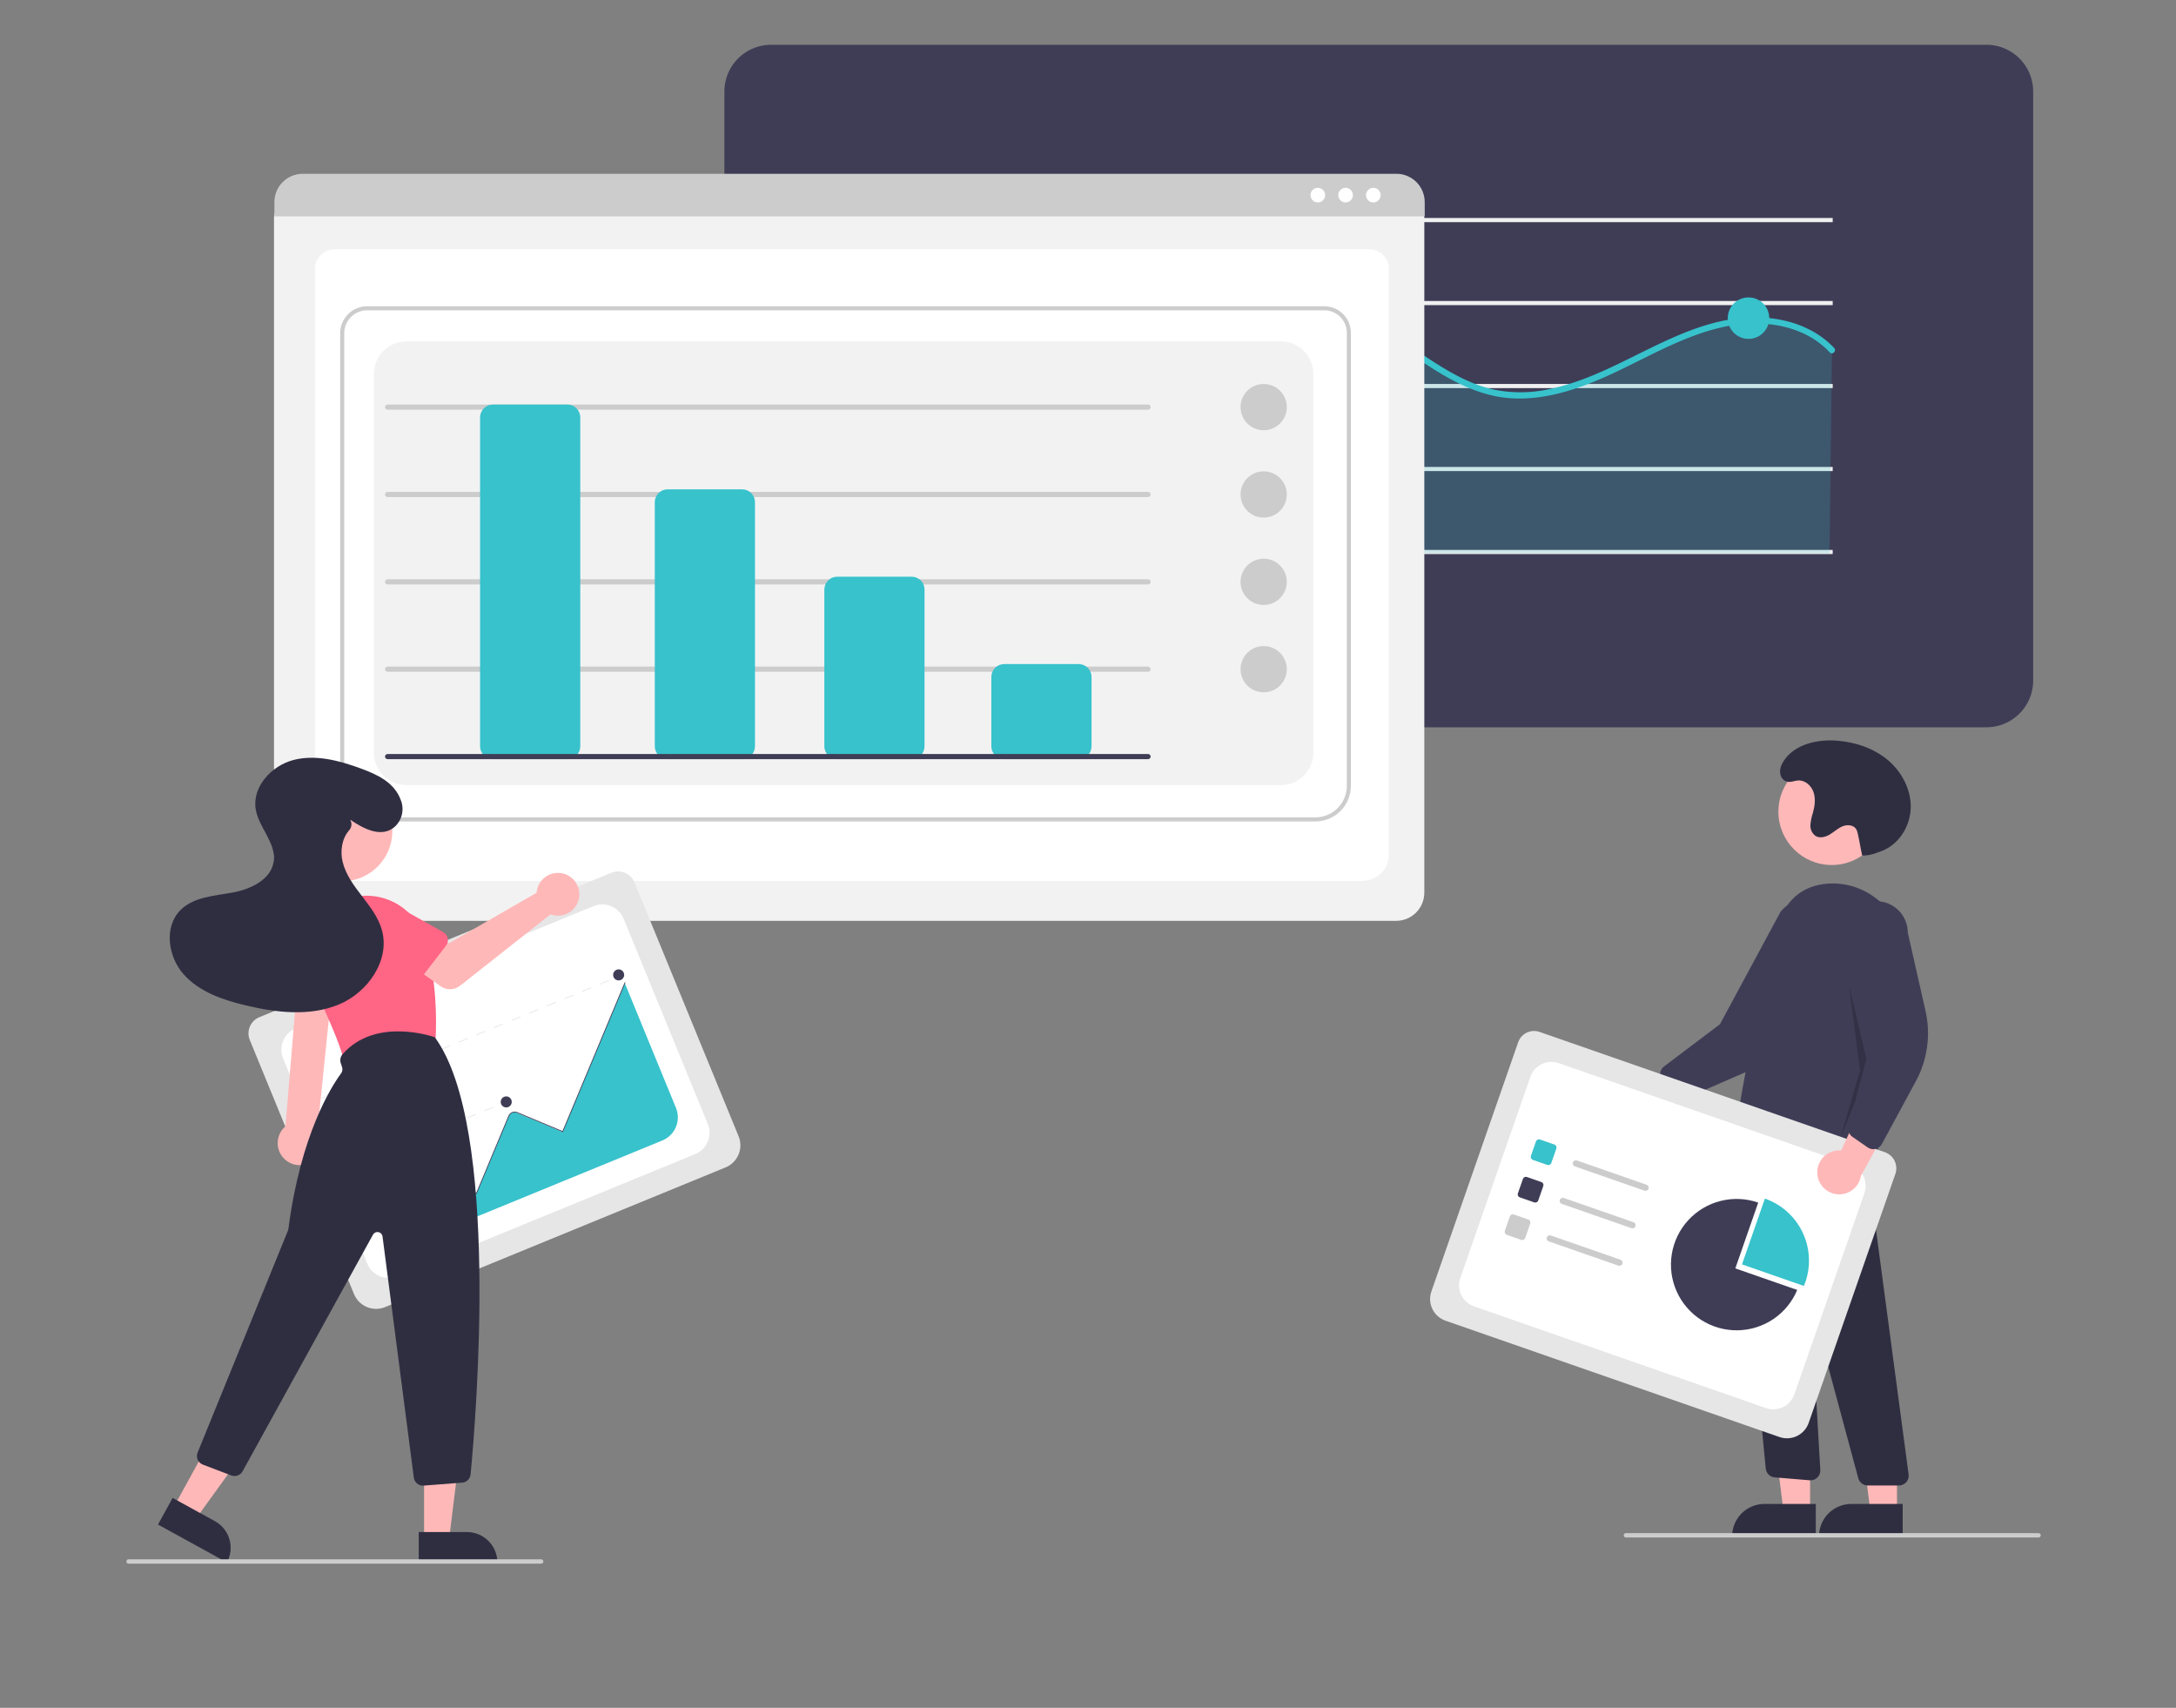 <?xml version="1.0" encoding="UTF-8" standalone="no"?>
<svg
   xmlns:dc="http://purl.org/dc/elements/1.1/"
   xmlns:cc="http://creativecommons.org/ns#"
   xmlns:rdf="http://www.w3.org/1999/02/22-rdf-syntax-ns#"
   xmlns:svg="http://www.w3.org/2000/svg"
   xmlns="http://www.w3.org/2000/svg"
   xmlns:sodipodi="http://sodipodi.sourceforge.net/DTD/sodipodi-0.dtd"
   xmlns:inkscape="http://www.inkscape.org/namespaces/inkscape"
   height="640.5"
   viewBox="0 0 816.22 640.5"
   width="816.22"
   version="1.1"
   id="svg66"
   sodipodi:docname="cta-image.svg"
   inkscape:version="0.92.4 (5da689c313, 2019-01-14)">
  <rect x="0" y="0" width="816.22" height="640.5" fill="#808080" stroke="none"/>
  <defs
     id="defs70">
    <clipPath
       id="a">
      <path
         inkscape:connector-curvature="0"
         d="M 0,0 H 600 V 420.712 H 0 Z"
         id="path2" />
    </clipPath>
  </defs>
  <sodipodi:namedview
     pagecolor="#ffffff"
     bordercolor="#666666"
     borderopacity="1"
     objecttolerance="10"
     gridtolerance="10"
     guidetolerance="10"
     inkscape:pageopacity="0"
     inkscape:pageshadow="2"
     inkscape:window-width="1086"
     inkscape:window-height="893"
     id="namedview68"
     showgrid="false"
     inkscape:zoom="0.34794521"
     inkscape:cx="149.07812"
     inkscape:cy="567.09588"
     inkscape:window-x="279"
     inkscape:window-y="224"
     inkscape:window-maximized="0"
     inkscape:current-layer="svg66" />
  <g
     id="g890"
     transform="matrix(0.778,0,0,0.778,127.625,-225.55)">
    <path
       id="path6"
       transform="translate(-191.89,-129.75)"
       d="m 985.61,770.25 h -586 a 22.525,22.525 0 0 1 -22.5,-22.5 v -284 a 22.525,22.525 0 0 1 22.5,-22.5 h 586 a 22.525,22.525 0 0 1 22.5,22.5 v 284 a 22.525,22.525 0 0 1 -22.5,22.5 z"
       inkscape:connector-curvature="0"
       style="fill:#3f3d56" />
    <path
       id="path8"
       d="m 280.763,475 h 438.803 v 2 H 280.763 Z"
       inkscape:connector-curvature="0"
       style="fill:#f0f0f0" />
    <path
       id="path10"
       d="m 280.763,515 h 438.803 v 2 H 280.763 Z"
       inkscape:connector-curvature="0"
       style="fill:#f0f0f0" />
    <path
       id="path12"
       d="m 280.763,555 h 438.803 v 2 H 280.763 Z"
       inkscape:connector-curvature="0"
       style="fill:#f0f0f0" />
    <path
       id="path14"
       transform="translate(-191.89,-129.75)"
       d="m 911.089,588.463 c -13.025,-14.084 -34.788,-16.732 -53.491,-12.462 -18.703,4.27 -35.494,14.26 -52.884,22.36 -17.39,8.1 -36.698,14.488 -55.537,10.865 -18.192,-3.499 -33.219,-15.732 -48.821,-25.719 -15.602,-9.987 -34.612,-18.216 -52.254,-12.566 -21.837,6.994 -31.899,31.441 -47.585,48.166 a 80.694,80.694 0 0 1 -123.922,-7.469 v 74.739 h 433.349 z"
       inkscape:connector-curvature="0"
       style="opacity:0.2;fill:#37c2cc" />
    <path
       id="path16"
       d="m 280.763,395 h 438.803 v 2 H 280.763 Z"
       inkscape:connector-curvature="0"
       style="fill:#f0f0f0" />
    <path
       id="path18"
       d="m 280.763,435 h 438.803 v 2 H 280.763 Z"
       inkscape:connector-curvature="0"
       style="fill:#f0f0f0" />
    <path
       id="path20"
       transform="translate(-191.89,-129.75)"
       d="m 475.3,612.395 c 18.692,25.245 51.007,38.21 81.916,32.133 a 83.662,83.662 0 0 0 41.432,-21.402 c 10.38,-9.93 17.518,-22.585 26.719,-33.513 4.456,-5.293 9.44,-10.247 15.444,-13.767 a 38.965,38.965 0 0 1 22.688,-5.127 c 17.689,1.284 32.881,11.839 47.139,21.411 13.856,9.302 28.437,18.346 45.524,19.495 17.978,1.209 35.458,-5.381 51.421,-12.963 16.337,-7.76 32.263,-16.996 50.035,-21.127 14.479,-3.365 30.949,-2.729 43.944,5.109 a 39.853,39.853 0 0 1 8.466,6.88 c 1.325,1.41 3.444,-0.715 2.121,-2.121 -10.04,-10.679 -24.816,-14.951 -39.16,-14.756 -16.738,0.228 -32.444,6.645 -47.308,13.804 -16.521,7.957 -32.745,17.102 -50.901,20.794 a 64.415,64.415 0 0 1 -27.343,0.081 c -8.272,-1.917 -15.945,-5.674 -23.198,-10.009 -14.592,-8.72 -27.793,-19.756 -43.888,-25.752 -14.791,-5.511 -30.961,-5.6 -44.22,3.733 -11.415,8.035 -19.018,20.179 -27.216,31.201 a 107.144,107.144 0 0 1 -14.426,16.389 80.333,80.333 0 0 1 -20.607,13.239 78.78,78.78 0 0 1 -47.362,5.486 81.169,81.169 0 0 1 -40.953,-21.855 77.578,77.578 0 0 1 -7.676,-8.876 c -1.136,-1.535 -3.741,-0.04 -2.59,1.514 z"
       inkscape:connector-curvature="0"
       style="fill:#37c2cc" />
    <circle
       id="circle22"
       r="10"
       cy="440.28"
       cx="468.976"
       style="fill:#37c2cc" />
    <circle
       id="circle24"
       r="10"
       cy="443.28"
       cx="678.976"
       style="fill:#37c2cc" />
    <circle
       id="circle26"
       r="10"
       cy="514.28"
       cx="355.976"
       style="fill:#37c2cc" />
  </g>
  <g
     clip-path="url(#a)"
     id="g187"
     transform="matrix(1.351,0,0,1.351,0.87,25.485)">
    <g
       id="g1169"
       transform="matrix(0.786,0,0,0.786,24.254,31.863)">
      <g
         id="g1144"
         transform="matrix(-1,0,0,1,565.127,-3.158)">
        <path
           style="fill:#f2f2f2"
           inkscape:connector-curvature="0"
           d="M 490.063,263.849 H 103.627 c -2.637,-0.003 -5.167,-1.052 -7.032,-2.917 -1.865,-1.866 -2.914,-4.395 -2.917,-7.033 V 15.616 c 0.002,-1.933 0.771,-3.785 2.137,-5.152 1.367,-1.367 3.219,-2.135 5.152,-2.138 h 391.63 c 1.966,0.002 3.851,0.784 5.241,2.174 1.39,1.39 2.172,3.275 2.175,5.241 V 253.899 c -0.003,2.638 -1.053,5.167 -2.918,7.033 -1.865,1.865 -4.394,2.914 -7.032,2.917 z"
           id="path5" />
        <path
           style="fill:#ffffff"
           inkscape:connector-curvature="0"
           d="M 475.966,249.758 H 115.819 c -5.28,0 -9.575,-4.022 -9.575,-8.966 V 33.292 c 0,-3.666 3.183,-6.649 7.095,-6.649 h 364.989 c 3.977,0 7.213,3.032 7.213,6.759 V 240.792 c 0,4.944 -4.296,8.966 -9.575,8.966 z"
           id="path7" />
        <path
           style="fill:#cccccc"
           inkscape:connector-curvature="0"
           d="M 499.875,15.045 H 93.539 V 9.98 C 93.543,7.333 94.596,4.796 96.469,2.925 98.341,1.054 100.878,0.002 103.525,0 h 386.364 c 2.647,0.002 5.184,1.054 7.057,2.925 1.872,1.871 2.925,4.408 2.929,7.055 z"
           id="path9" />
        <path
           style="fill:#ffffff"
           inkscape:connector-curvature="0"
           d="m 111.686,10.121 c 1.427,0 2.583,-1.156 2.583,-2.583 0,-1.427 -1.156,-2.583 -2.583,-2.583 -1.426,0 -2.582,1.156 -2.582,2.583 0,1.427 1.156,2.583 2.582,2.583 z"
           id="path11" />
        <path
           style="fill:#ffffff"
           inkscape:connector-curvature="0"
           d="m 121.491,10.121 c 1.427,0 2.583,-1.156 2.583,-2.583 0,-1.427 -1.156,-2.583 -2.583,-2.583 -1.426,0 -2.583,1.156 -2.583,2.583 0,1.427 1.157,2.583 2.583,2.583 z"
           id="path13" />
        <path
           style="fill:#ffffff"
           inkscape:connector-curvature="0"
           d="m 131.296,10.121 c 1.426,0 2.583,-1.156 2.583,-2.583 0,-1.427 -1.157,-2.583 -2.583,-2.583 -1.427,0 -2.583,1.156 -2.583,2.583 0,1.427 1.156,2.583 2.583,2.583 z"
           id="path15" />
        <path
           style="fill:#cccccc;stroke-width:1.189"
           inkscape:connector-curvature="0"
           d="M 464.09,228.747 H 132.168 c -3.328,-0.003 -6.517,-1.327 -8.871,-3.681 -2.352,-2.352 -3.676,-5.542 -3.68,-8.87 V 56.162 c 0.002,-2.488 0.992,-4.874 2.752,-6.634 1.76,-1.76 4.146,-2.75 6.634,-2.752 h 338.102 c 2.527,0.003 4.952,1.009 6.74,2.796 1.787,1.788 2.794,4.212 2.796,6.74 V 216.196 c -0.003,3.328 -1.327,6.517 -3.68,8.87 -2.354,2.354 -5.543,3.677 -8.871,3.681 z M 129.003,48.21 c -2.109,0.003 -4.129,0.841 -5.62,2.332 -1.49,1.491 -2.329,3.512 -2.331,5.62 V 216.196 c 0.003,2.947 1.175,5.773 3.26,7.856 2.084,2.084 4.909,3.256 7.856,3.26 h 331.923 c 2.947,-0.003 5.773,-1.176 7.856,-3.26 2.084,-2.084 3.256,-4.909 3.26,-7.856 V 56.312 c -0.002,-2.148 -0.856,-4.207 -2.376,-5.726 -1.519,-1.519 -3.577,-2.373 -5.725,-2.376 z"
           id="path17" />
        <path
           style="fill:#f2f2f2;stroke-width:1.189"
           inkscape:connector-curvature="0"
           d="m 144.348,215.901 h 308.915 c 3.043,0 5.961,-1.209 8.112,-3.36 2.152,-2.151 3.36,-5.069 3.36,-8.112 V 70.673 c 0,-3.043 -1.208,-5.961 -3.36,-8.112 -2.151,-2.151 -5.069,-3.36 -8.112,-3.36 H 144.348 c -3.043,0 -5.961,1.209 -8.113,3.36 -2.151,2.151 -3.359,5.069 -3.359,8.112 V 204.43 c 0,3.043 1.208,5.961 3.359,8.112 2.152,2.151 5.07,3.36 8.113,3.36 z"
           id="path19" />
        <g
           id="g1184"
           transform="matrix(1.505,0,0,1.505,-145.119,-67.97)">
          <path
             id="path21"
             d="m 196.374,105.345 c 2.998,0 5.428,-2.43 5.428,-5.428 0,-2.997 -2.43,-5.427 -5.428,-5.427 -2.997,0 -5.427,2.43 -5.427,5.427 0,2.998 2.43,5.428 5.427,5.428 z"
             inkscape:connector-curvature="0"
             style="fill:#cccccc" />
          <path
             id="path23"
             d="m 196.374,125.846 c 2.998,0 5.428,-2.429 5.428,-5.427 0,-2.997 -2.43,-5.427 -5.428,-5.427 -2.997,0 -5.427,2.43 -5.427,5.427 0,2.998 2.43,5.427 5.427,5.427 z"
             inkscape:connector-curvature="0"
             style="fill:#cccccc" />
          <path
             id="path25"
             d="m 196.374,146.348 c 2.998,0 5.428,-2.429 5.428,-5.427 0,-2.997 -2.43,-5.427 -5.428,-5.427 -2.997,0 -5.427,2.43 -5.427,5.427 0,2.998 2.43,5.427 5.427,5.427 z"
             inkscape:connector-curvature="0"
             style="fill:#cccccc" />
          <path
             id="path27"
             d="m 196.374,166.85 c 2.998,0 5.428,-2.429 5.428,-5.427 0,-2.997 -2.43,-5.427 -5.428,-5.427 -2.997,0 -5.427,2.43 -5.427,5.427 0,2.998 2.43,5.427 5.427,5.427 z"
             inkscape:connector-curvature="0"
             style="fill:#cccccc" />
          <path
             id="path29"
             d="M 402.002,100.52 H 223.509 c -0.16,0 -0.313,-0.063 -0.426,-0.176 -0.113,-0.113 -0.177,-0.267 -0.177,-0.426 0,-0.16 0.064,-0.313 0.177,-0.426 0.113,-0.113 0.266,-0.177 0.426,-0.177 h 178.493 c 0.16,0 0.313,0.064 0.426,0.177 0.113,0.113 0.177,0.266 0.177,0.426 0,0.16 -0.064,0.314 -0.177,0.426 -0.113,0.113 -0.266,0.176 -0.426,0.176 z"
             inkscape:connector-curvature="0"
             style="fill:#cccccc" />
          <path
             id="path31"
             d="M 402.002,121.022 H 223.509 c -0.16,0 -0.313,-0.063 -0.426,-0.176 -0.113,-0.113 -0.177,-0.267 -0.177,-0.427 0,-0.16 0.064,-0.313 0.177,-0.426 0.113,-0.113 0.266,-0.177 0.426,-0.177 h 178.493 c 0.16,0 0.313,0.064 0.426,0.177 0.113,0.113 0.177,0.266 0.177,0.426 0,0.16 -0.064,0.314 -0.177,0.427 -0.113,0.113 -0.266,0.176 -0.426,0.176 z"
             inkscape:connector-curvature="0"
             style="fill:#cccccc" />
          <path
             id="path33"
             d="M 402.002,141.524 H 223.509 c -0.16,0 -0.313,-0.063 -0.426,-0.176 -0.113,-0.113 -0.177,-0.267 -0.177,-0.427 0,-0.16 0.064,-0.313 0.177,-0.426 0.113,-0.113 0.266,-0.177 0.426,-0.177 h 178.493 c 0.16,0 0.313,0.064 0.426,0.177 0.113,0.113 0.177,0.266 0.177,0.426 0,0.16 -0.064,0.314 -0.177,0.427 -0.113,0.113 -0.266,0.176 -0.426,0.176 z"
             inkscape:connector-curvature="0"
             style="fill:#cccccc" />
          <path
             id="path35"
             d="M 402.002,162.026 H 223.509 c -0.16,0 -0.313,-0.063 -0.426,-0.176 -0.113,-0.113 -0.177,-0.267 -0.177,-0.427 0,-0.16 0.064,-0.313 0.177,-0.426 0.113,-0.113 0.266,-0.177 0.426,-0.177 h 178.493 c 0.16,0 0.313,0.064 0.426,0.177 0.113,0.113 0.177,0.266 0.177,0.426 0,0.16 -0.064,0.314 -0.177,0.427 -0.113,0.113 -0.266,0.176 -0.426,0.176 z"
             inkscape:connector-curvature="0"
             style="fill:#cccccc" />
          <path
             id="path37"
             d="M 257.278,182.53 H 239.79 c -0.799,-0.001 -1.565,-0.319 -2.13,-0.884 -0.566,-0.565 -0.884,-1.331 -0.885,-2.131 v -16.281 c 0.001,-0.8 0.319,-1.566 0.885,-2.131 0.565,-0.565 1.331,-0.883 2.13,-0.884 h 17.488 c 0.799,0.001 1.566,0.319 2.131,0.884 0.565,0.565 0.883,1.331 0.884,2.131 v 16.281 c -0.001,0.8 -0.319,1.566 -0.884,2.131 -0.565,0.565 -1.332,0.883 -2.131,0.884 z"
             inkscape:connector-curvature="0"
             style="fill:#37c2cc" />
          <path
             id="path39"
             d="m 296.475,182.529 h -17.487 c -0.8,-0.001 -1.566,-0.319 -2.131,-0.884 -0.565,-0.565 -0.883,-1.332 -0.884,-2.131 V 142.73 c 10e-4,-0.799 0.319,-1.566 0.884,-2.131 0.565,-0.565 1.331,-0.883 2.131,-0.884 h 17.487 c 0.8,0.001 1.566,0.319 2.131,0.884 0.565,0.565 0.883,1.332 0.884,2.131 v 36.784 c -0.001,0.799 -0.319,1.566 -0.884,2.131 -0.565,0.565 -1.331,0.883 -2.131,0.884 z"
             inkscape:connector-curvature="0"
             style="fill:#37c2cc" />
          <path
             id="path41"
             d="m 336.274,182.529 h -17.487 c -0.8,0 -1.566,-0.318 -2.131,-0.884 -0.566,-0.565 -0.884,-1.331 -0.885,-2.131 v -57.286 c 10e-4,-0.799 0.319,-1.566 0.885,-2.131 0.565,-0.565 1.331,-0.883 2.131,-0.884 h 17.487 c 0.799,0.001 1.566,0.319 2.131,0.884 0.565,0.565 0.883,1.332 0.884,2.131 v 57.286 c -10e-4,0.8 -0.319,1.566 -0.884,2.131 -0.565,0.566 -1.332,0.884 -2.131,0.884 z"
             inkscape:connector-curvature="0"
             style="fill:#37c2cc" />
          <path
             id="path43"
             d="M 377.278,182.531 H 359.79 c -0.799,-0.001 -1.565,-0.319 -2.131,-0.885 -0.565,-0.565 -0.883,-1.331 -0.884,-2.131 V 102.33 c 0.001,-0.8 0.319,-1.566 0.884,-2.131 0.566,-0.566 1.332,-0.884 2.131,-0.884 h 17.488 c 0.799,9e-4 1.566,0.319 2.131,0.884 0.565,0.565 0.883,1.331 0.884,2.131 v 77.185 c -0.001,0.8 -0.319,1.566 -0.884,2.131 -0.565,0.566 -1.332,0.884 -2.131,0.885 z"
             inkscape:connector-curvature="0"
             style="fill:#37c2cc" />
          <path
             id="path45"
             d="M 402.002,182.53 H 223.509 c -0.16,0 -0.313,-0.063 -0.426,-0.176 -0.113,-0.113 -0.177,-0.267 -0.177,-0.427 0,-0.16 0.064,-0.313 0.177,-0.426 0.113,-0.113 0.266,-0.177 0.426,-0.177 h 178.493 c 0.16,0 0.313,0.064 0.426,0.177 0.113,0.113 0.177,0.266 0.177,0.426 0,0.16 -0.064,0.314 -0.177,0.427 -0.113,0.113 -0.266,0.176 -0.426,0.176 z"
             inkscape:connector-curvature="0"
             style="fill:#3f3d56" />
        </g>
      </g>
    </g>
    <g
       id="g1209"
       transform="translate(-34.043,-12.766)">
      <path
         id="path49"
         d="m 496.9,299.172 c -0.435,-0.341 -0.756,-0.806 -0.919,-1.333 l -1.523,-4.92 c -0.164,-0.534 -0.16,-1.104 0.011,-1.635 0.171,-0.531 0.501,-0.996 0.946,-1.333 l 15.52,-11.723 16.809,-31.183 c 0.704,-0.907 1.58,-1.666 2.577,-2.235 0.998,-0.568 2.097,-0.934 3.236,-1.078 1.139,-0.143 2.295,-0.06 3.403,0.243 1.107,0.303 2.143,0.822 3.05,1.526 0.907,0.704 1.666,1.58 2.234,2.578 0.568,0.997 0.935,2.097 1.078,3.236 0.143,1.139 0.061,2.295 -0.243,3.402 -0.303,1.107 -0.822,2.144 -1.526,3.05 l -9.563,20.184 c -2.902,6.126 -7.929,10.989 -14.149,13.686 l -18.188,7.889 c -0.35,0.151 -0.728,0.228 -1.109,0.224 -0.381,-0.005 -0.757,-0.089 -1.104,-0.248 -0.192,-0.088 -0.374,-0.199 -0.54,-0.33 z"
         inkscape:connector-curvature="0"
         style="fill:#3f3d56" />
      <path
         id="path51"
         d="m 541.975,234.032 c 8.179,0 14.81,-6.631 14.81,-14.811 0,-8.18 -6.631,-14.811 -14.81,-14.811 -8.18,0 -14.811,6.631 -14.811,14.811 0,8.18 6.631,14.811 14.811,14.811 z"
         inkscape:connector-curvature="0"
         style="fill:#ffb8b8" />
      <path
         id="path53"
         d="m 535.967,413.51 h -7.392 l -3.516,-28.516 10.911,10e-4 z"
         inkscape:connector-curvature="0"
         style="fill:#ffb8b8" />
      <path
         id="path55"
         d="m 523.293,411.396 h 14.258 v 8.977 h -23.235 c 0,-1.178 0.233,-2.346 0.684,-3.435 0.451,-1.089 1.112,-2.079 1.946,-2.912 0.833,-0.834 1.823,-1.495 2.912,-1.946 1.089,-0.451 2.257,-0.684 3.435,-0.684 z"
         inkscape:connector-curvature="0"
         style="fill:#2f2e41" />
      <path
         id="path57"
         d="m 560.088,413.511 -7.392,-0.001 -3.516,-28.516 10.911,10e-4 z"
         inkscape:connector-curvature="0"
         style="fill:#ffb8b8" />
      <path
         id="path59"
         d="m 547.414,411.398 h 14.258 v 8.977 h -23.234 c -10e-4,-1.178 0.232,-2.346 0.683,-3.435 0.451,-1.089 1.112,-2.079 1.946,-2.912 0.833,-0.834 1.823,-1.495 2.912,-1.946 1.089,-0.451 2.257,-0.684 3.435,-0.684 z"
         inkscape:connector-curvature="0"
         style="fill:#2f2e41" />
      <path
         id="path61"
         d="m 560.628,406.274 h -8.663 c -0.597,-10e-4 -1.176,-0.198 -1.65,-0.561 -0.473,-0.363 -0.814,-0.871 -0.97,-1.447 l -12.47,-46.252 c -0.02,-0.072 -0.065,-0.134 -0.128,-0.175 -0.063,-0.04 -0.138,-0.056 -0.212,-0.044 -0.074,0.012 -0.14,0.051 -0.187,0.11 -0.046,0.058 -0.07,0.131 -0.065,0.206 l 2.519,43.865 c 0.022,0.387 -0.039,0.776 -0.18,1.138 -0.141,0.362 -0.357,0.69 -0.636,0.961 -0.278,0.271 -0.611,0.479 -0.977,0.61 -0.365,0.131 -0.755,0.182 -1.142,0.15 l -9.737,-0.812 c -0.624,-0.053 -1.211,-0.32 -1.66,-0.756 -0.45,-0.435 -0.736,-1.012 -0.81,-1.634 l -8.871,-92.108 3.432,2.06 32.158,-5.46 12.939,97.077 c 0.051,0.383 0.02,0.773 -0.092,1.143 -0.112,0.37 -0.301,0.712 -0.556,1.003 -0.255,0.291 -0.569,0.524 -0.921,0.684 -0.352,0.16 -0.734,0.242 -1.121,0.242 z"
         inkscape:connector-curvature="0"
         style="fill:#2f2e41" />
      <path
         id="path63"
         d="m 525.544,319.248 c -3.548,-0.029 -7.023,-1.007 -10.065,-2.833 -0.469,-0.278 -0.842,-0.691 -1.072,-1.184 -0.23,-0.494 -0.305,-1.046 -0.216,-1.583 1.131,-6.927 7.045,-42.457 12.427,-61.827 2.192,-7.889 7.038,-12.138 14.404,-12.629 10.775,-0.707 20.352,7.723 21.349,18.814 1.759,19.567 -5.387,47.367 -8.541,58.411 -0.122,0.427 -0.347,0.817 -0.656,1.136 -0.308,0.319 -0.689,0.558 -1.111,0.695 -0.422,0.138 -0.872,0.169 -1.309,0.092 -0.437,-0.076 -0.848,-0.259 -1.198,-0.532 l -6.429,-5.001 c -0.396,-0.302 -0.885,-0.457 -1.382,-0.436 -0.498,0.021 -0.972,0.215 -1.341,0.549 -5.419,4.834 -10.567,6.328 -14.86,6.328 z"
         inkscape:connector-curvature="0"
         style="fill:#3f3d56" />
      <path
         id="path65"
         d="m 546.806,267.58 5.427,22.915 -7.84,19.296 5.428,-18.693 z"
         inkscape:connector-curvature="0"
         style="opacity:0.2;fill:#000000" />
      <path
         id="path67"
         d="m 550.426,231.4 c 1.318,0.024 2.627,-0.213 3.852,-0.697 0.539,-0.208 1.099,-0.379 1.637,-0.587 4.753,-1.836 7.884,-6.897 7.997,-11.991 0.112,-5.094 -2.526,-10.038 -6.443,-13.297 -3.917,-3.258 -8.99,-4.931 -14.071,-5.318 -5.472,-0.417 -11.635,0.97 -14.693,5.528 -0.814,1.213 -1.383,2.685 -0.901,4.149 0.145,0.442 0.403,0.839 0.748,1.15 1.366,1.215 2.727,0.301 4.12,0.221 1.913,-0.111 3.632,1.438 4.249,3.252 0.618,1.815 0.346,3.812 -0.153,5.663 -0.38,1.114 -0.62,2.27 -0.713,3.443 -0.04,0.588 0.07,1.177 0.321,1.71 0.251,0.534 0.634,0.994 1.113,1.338 1.196,0.723 2.766,0.305 3.962,-0.417 1.197,-0.721 2.231,-1.725 3.523,-2.255 1.292,-0.531 3.029,-0.414 3.781,0.764 0.239,0.428 0.401,0.896 0.478,1.38 0.674,3.072 0.519,2.891 1.193,5.964 z"
         inkscape:connector-curvature="0"
         style="fill:#2f2e41" />
      <path
         id="path69"
         d="m 527.469,392.823 -92.741,-32.298 c -1.591,-0.556 -2.897,-1.721 -3.631,-3.238 -0.733,-1.518 -0.835,-3.265 -0.282,-4.858 l 24.1,-69.201 c 0.407,-1.165 1.26,-2.122 2.372,-2.66 1.112,-0.537 2.392,-0.612 3.559,-0.207 l 95.876,33.39 c 1.186,0.415 2.159,1.283 2.706,2.414 0.547,1.131 0.623,2.433 0.211,3.62 l -24.074,69.125 c -0.556,1.591 -1.721,2.897 -3.238,3.631 -1.518,0.733 -3.265,0.835 -4.858,0.282 z"
         inkscape:connector-curvature="0"
         style="fill:#e6e6e6" />
      <path
         id="path71"
         d="m 442.642,356.548 81.096,28.242 c 1.544,0.538 3.239,0.44 4.711,-0.272 1.472,-0.711 2.601,-1.979 3.139,-3.523 l 19.461,-55.879 c 0.537,-1.545 0.44,-3.239 -0.272,-4.712 -0.712,-1.472 -1.979,-2.601 -3.523,-3.139 l -81.096,-28.242 c -1.544,-0.538 -3.239,-0.44 -4.711,0.271 -1.473,0.712 -2.602,1.979 -3.14,3.524 l -19.46,55.879 c -0.266,0.765 -0.379,1.574 -0.333,2.383 0.047,0.808 0.252,1.599 0.604,2.328 0.353,0.729 0.845,1.382 1.45,1.92 0.604,0.539 1.309,0.953 2.074,1.22 z"
         inkscape:connector-curvature="0"
         style="fill:#ffffff" />
      <path
         id="path73"
         d="m 463.008,317.288 -4.016,-1.399 c -0.218,-0.076 -0.397,-0.235 -0.497,-0.443 -0.1,-0.208 -0.114,-0.447 -0.039,-0.665 l 1.399,-4.016 c 0.076,-0.218 0.235,-0.396 0.443,-0.497 0.208,-0.1 0.447,-0.114 0.665,-0.038 l 4.016,1.398 c 0.218,0.077 0.396,0.236 0.497,0.444 0.1,0.207 0.114,0.446 0.038,0.664 l -1.398,4.016 c -0.076,0.218 -0.236,0.397 -0.443,0.497 -0.208,0.1 -0.447,0.114 -0.665,0.039 z"
         inkscape:connector-curvature="0"
         style="fill:#37c2cc" />
      <path
         id="path75"
         d="m 459.383,327.694 -4.016,-1.399 c -0.218,-0.076 -0.397,-0.235 -0.497,-0.443 -0.1,-0.207 -0.114,-0.446 -0.039,-0.664 l 1.399,-4.017 c 0.076,-0.217 0.235,-0.396 0.443,-0.496 0.208,-0.101 0.447,-0.115 0.665,-0.039 l 4.016,1.399 c 0.218,0.076 0.396,0.235 0.497,0.443 0.1,0.207 0.114,0.446 0.038,0.664 l -1.398,4.017 c -0.077,0.217 -0.236,0.396 -0.444,0.496 -0.207,0.101 -0.446,0.115 -0.664,0.039 z"
         inkscape:connector-curvature="0"
         style="fill:#3f3d56" />
      <path
         id="path77"
         d="m 455.76,338.1 -4.016,-1.398 c -0.218,-0.077 -0.397,-0.236 -0.497,-0.444 -0.1,-0.207 -0.114,-0.446 -0.039,-0.664 l 1.399,-4.016 c 0.076,-0.218 0.235,-0.397 0.443,-0.497 0.208,-0.1 0.447,-0.114 0.665,-0.039 l 4.016,1.399 c 0.218,0.076 0.396,0.235 0.497,0.443 0.1,0.208 0.114,0.447 0.038,0.665 l -1.398,4.016 c -0.077,0.218 -0.236,0.396 -0.444,0.497 -0.207,0.1 -0.446,0.114 -0.664,0.038 z"
         inkscape:connector-curvature="0"
         style="fill:#cccccc" />
      <path
         id="path79"
         d="m 489.996,324.435 -19.351,-6.739 c -0.109,-0.037 -0.208,-0.096 -0.294,-0.172 -0.085,-0.075 -0.155,-0.168 -0.205,-0.271 -0.05,-0.103 -0.079,-0.214 -0.086,-0.329 -0.007,-0.114 0.009,-0.228 0.047,-0.336 0.038,-0.108 0.096,-0.208 0.172,-0.293 0.077,-0.086 0.169,-0.155 0.272,-0.205 0.103,-0.05 0.215,-0.078 0.329,-0.085 0.114,-0.006 0.229,0.01 0.337,0.048 l 19.351,6.739 c 0.108,0.038 0.208,0.096 0.293,0.172 0.086,0.076 0.156,0.168 0.205,0.271 0.05,0.103 0.08,0.215 0.086,0.329 0.007,0.114 -0.009,0.229 -0.047,0.337 -0.037,0.108 -0.096,0.207 -0.172,0.293 -0.076,0.085 -0.169,0.155 -0.272,0.204 -0.103,0.05 -0.215,0.079 -0.329,0.085 -0.114,0.006 -0.228,-0.01 -0.336,-0.048 z"
         inkscape:connector-curvature="0"
         style="fill:#cccccc" />
      <path
         id="path81"
         d="m 486.37,334.841 -19.351,-6.739 c -0.218,-0.076 -0.396,-0.236 -0.497,-0.443 -0.1,-0.208 -0.114,-0.447 -0.038,-0.665 0.076,-0.218 0.235,-0.397 0.443,-0.497 0.208,-0.101 0.447,-0.114 0.665,-0.038 l 19.351,6.739 c 0.108,0.037 0.207,0.095 0.293,0.171 0.085,0.076 0.155,0.168 0.205,0.271 0.05,0.103 0.079,0.215 0.086,0.329 0.006,0.114 -0.01,0.229 -0.047,0.337 -0.038,0.108 -0.097,0.207 -0.173,0.293 -0.076,0.085 -0.168,0.155 -0.271,0.204 -0.103,0.05 -0.215,0.079 -0.329,0.085 -0.114,0.007 -0.229,-0.009 -0.337,-0.047 z"
         inkscape:connector-curvature="0"
         style="fill:#cccccc" />
      <path
         id="path83"
         d="m 482.747,345.247 -19.351,-6.739 c -0.218,-0.076 -0.396,-0.235 -0.497,-0.443 -0.1,-0.208 -0.114,-0.447 -0.038,-0.665 0.076,-0.218 0.235,-0.396 0.443,-0.497 0.208,-0.1 0.447,-0.114 0.665,-0.038 l 19.35,6.739 c 0.218,0.076 0.397,0.235 0.498,0.443 0.1,0.208 0.114,0.447 0.038,0.665 -0.076,0.217 -0.235,0.396 -0.443,0.497 -0.208,0.1 -0.447,0.114 -0.665,0.038 z"
         inkscape:connector-curvature="0"
         style="fill:#cccccc" />
      <path
         id="path85"
         d="m 534.244,350.884 c 0.141,-0.338 0.274,-0.682 0.396,-1.032 1.591,-4.567 1.302,-9.579 -0.803,-13.933 -2.105,-4.354 -5.853,-7.694 -10.42,-9.284 l -6.36,18.263 z"
         inkscape:connector-curvature="0"
         style="fill:#37c2cc" />
      <path
         id="path87"
         d="m 515.206,346.009 6.36,-18.264 c -3.361,-1.171 -6.992,-1.332 -10.444,-0.464 -3.452,0.868 -6.574,2.727 -8.982,5.348 -2.408,2.621 -3.996,5.89 -4.569,9.403 -0.572,3.513 -0.104,7.117 1.347,10.367 1.451,3.25 3.822,6.004 6.82,7.923 2.998,1.919 6.492,2.919 10.051,2.876 3.559,-0.043 7.027,-1.127 9.978,-3.118 2.951,-1.99 5.254,-4.801 6.626,-8.086 z"
         inkscape:connector-curvature="0"
         style="fill:#3f3d56" />
      <path
         id="path89"
         d="m 537.977,319.811 c -0.072,-0.883 0.051,-1.772 0.359,-2.603 0.309,-0.831 0.796,-1.584 1.427,-2.207 0.631,-0.622 1.391,-1.098 2.227,-1.395 0.835,-0.297 1.725,-0.407 2.608,-0.323 l 8.969,-19.594 5.934,9.497 -9.427,17.15 c -0.24,1.473 -1.012,2.807 -2.17,3.749 -1.157,0.942 -2.62,1.426 -4.112,1.362 -1.491,-0.065 -2.906,-0.674 -3.978,-1.713 -1.072,-1.039 -1.725,-2.434 -1.837,-3.923 z"
         inkscape:connector-curvature="0"
         style="fill:#ffb8b8" />
      <path
         id="path91"
         d="m 553.504,312.911 c -0.552,0 -1.091,-0.168 -1.546,-0.482 l -4.235,-2.932 c -0.457,-0.319 -0.806,-0.77 -0.999,-1.293 -0.193,-0.523 -0.22,-1.093 -0.079,-1.633 l 4.978,-18.802 -6.017,-34.91 c -0.007,-1.149 0.212,-2.288 0.646,-3.352 0.433,-1.064 1.072,-2.032 1.88,-2.848 0.808,-0.817 1.769,-1.467 2.828,-1.912 1.059,-0.445 2.196,-0.677 3.345,-0.682 1.149,-0.006 2.287,0.215 3.351,0.65 1.063,0.435 2.03,1.075 2.846,1.884 0.816,0.809 1.464,1.77 1.908,2.83 0.444,1.06 0.674,2.196 0.679,3.345 l 4.93,21.783 c 1.498,6.611 0.543,13.541 -2.687,19.501 l -9.443,17.432 c -0.182,0.335 -0.432,0.628 -0.735,0.86 -0.302,0.232 -0.65,0.398 -1.021,0.487 -0.206,0.049 -0.417,0.074 -0.629,0.074 z"
         inkscape:connector-curvature="0"
         style="fill:#3f3d56" />
      <path
         id="path93"
         d="M 599.397,420.712 H 484.824 c -0.16,0 -0.314,-0.064 -0.427,-0.177 -0.113,-0.113 -0.176,-0.266 -0.176,-0.426 0,-0.16 0.063,-0.313 0.176,-0.427 0.113,-0.113 0.267,-0.176 0.427,-0.176 h 114.573 c 0.159,0 0.313,0.063 0.426,0.176 0.113,0.114 0.177,0.267 0.177,0.427 0,0.16 -0.064,0.313 -0.177,0.426 -0.113,0.113 -0.267,0.177 -0.426,0.177 z"
         inkscape:connector-curvature="0"
         style="fill:#cccccc" />
    </g>
    <g
       id="g1121"
       transform="translate(34.441,-5.501)">
      <path
         id="path34"
         transform="matrix(0.777,0,0,0.777,-175.051,-164.842)"
         d="m 212.859,764.635 -1,-0.23 z"
         style="opacity:0.1"
         inkscape:connector-curvature="0" />
      <path
         id="path36"
         transform="matrix(0.777,0,0,0.777,-175.051,-164.842)"
         d="m 213.519,764.765 -0.49,-0.07 0.54,0.1 z"
         style="opacity:0.1"
         inkscape:connector-curvature="0" />
      <path
         id="path121"
         d="M 166.378,310.706 71.839,349.49 c -1.624,0.664 -3.444,0.657 -5.063,-0.02 -1.618,-0.677 -2.902,-1.968 -3.57,-3.59 L 34.267,275.338 c -0.486,-1.19 -0.481,-2.524 0.015,-3.709 0.496,-1.186 1.442,-2.126 2.63,-2.615 l 97.735,-40.096 c 1.21,-0.495 2.567,-0.489 3.773,0.015 1.206,0.504 2.163,1.467 2.66,2.676 l 28.908,70.465 c 0.664,1.623 0.657,3.444 -0.02,5.062 -0.676,1.618 -1.967,2.902 -3.59,3.57 z"
         inkscape:connector-curvature="0"
         style="fill:#e6e6e6" />
      <path
         id="path123"
         d="M 75.262,340.933 157.93,307.019 c 1.574,-0.646 2.828,-1.891 3.484,-3.46 0.657,-1.57 0.663,-3.337 0.017,-4.911 l -23.369,-56.962 c -0.32,-0.78 -0.79,-1.489 -1.384,-2.086 -0.593,-0.598 -1.299,-1.073 -2.076,-1.398 -0.778,-0.325 -1.611,-0.494 -2.454,-0.497 -0.842,-0.003 -1.677,0.16 -2.457,0.48 l -82.667,33.914 c -0.779,0.32 -1.488,0.79 -2.086,1.384 -0.598,0.594 -1.073,1.299 -1.398,2.077 -0.325,0.777 -0.494,1.611 -0.497,2.453 -0.003,0.843 0.16,1.678 0.48,2.457 l 23.369,56.963 c 0.32,0.779 0.79,1.488 1.384,2.086 0.594,0.597 1.299,1.072 2.077,1.397 0.777,0.326 1.611,0.494 2.454,0.497 0.843,0.003 1.677,-0.16 2.457,-0.48 z"
         inkscape:connector-curvature="0"
         style="fill:#ffffff" />
      <g
         id="g149"
         style="fill:#e6e6e6">
        <path
           id="path125"
           d="m 137.606,257.22 -1.215,0.499 0.083,0.202 1.215,-0.498 z"
           inkscape:connector-curvature="0" />
        <path
           id="path127"
           d="m 134.019,258.929 -2.456,1.007 -0.083,-0.202 2.456,-1.007 z m -4.911,2.015 -2.455,1.007 -0.083,-0.203 2.455,-1.007 z m -4.911,2.014 -2.455,1.008 -0.083,-0.203 2.455,-1.007 z m -4.91,2.015 -2.456,1.007 -0.083,-0.202 2.456,-1.008 z m -4.911,2.014 -2.455,1.008 -0.083,-0.203 2.455,-1.007 z m -4.911,2.015 -2.455,1.007 -0.083,-0.202 2.455,-1.008 z m -4.91,2.015 -2.456,1.007 -0.083,-0.203 2.456,-1.007 z m -4.911,2.014 -2.455,1.008 -0.083,-0.203 2.455,-1.007 z m -4.911,2.015 -2.455,1.007 -0.083,-0.202 2.455,-1.008 z m -4.911,2.014 -2.455,1.008 -0.083,-0.203 2.455,-1.007 z m -4.911,2.015 -2.455,1.007 -0.083,-0.202 2.455,-1.008 z m -4.911,2.015 -2.455,1.007 -0.083,-0.203 2.455,-1.007 z m -4.911,2.014 -2.455,1.007 -0.083,-0.202 2.455,-1.007 z m -4.911,2.015 -2.455,1.007 -0.083,-0.203 2.455,-1.007 z m -4.911,2.014 -2.455,1.008 -0.083,-0.203 2.455,-1.007 z m -4.911,2.015 -2.455,1.007 -0.083,-0.202 2.455,-1.008 z"
           inkscape:connector-curvature="0" />
        <path
           id="path129"
           d="m 55.364,290.96 -1.215,0.499 0.083,0.203 1.215,-0.499 z"
           inkscape:connector-curvature="0" />
        <path
           id="path131"
           d="m 105.43,292.431 -1.215,0.499 0.083,0.202 1.215,-0.498 z"
           inkscape:connector-curvature="0" />
        <path
           id="path133"
           d="m 101.878,294.124 -2.419,0.993 -0.083,-0.203 2.419,-0.992 z m -4.838,1.985 -2.419,0.992 -0.083,-0.202 2.419,-0.992 z m -4.838,1.985 -2.419,0.992 -0.083,-0.203 2.419,-0.992 z m -4.838,1.984 -2.419,0.993 -0.083,-0.203 2.419,-0.992 z m -4.838,1.985 -2.419,0.992 -0.083,-0.202 2.419,-0.992 z m -4.838,1.985 -2.419,0.992 -0.083,-0.202 2.419,-0.993 z m -4.838,1.984 -2.419,0.993 -0.083,-0.203 2.419,-0.992 z m -4.838,1.985 -2.419,0.992 -0.083,-0.202 2.419,-0.992 z"
           inkscape:connector-curvature="0" />
        <path
           id="path135"
           d="m 63.092,309.798 -1.215,0.499 0.083,0.202 1.215,-0.498 z"
           inkscape:connector-curvature="0" />
        <path
           id="path137"
           d="m 85.385,311.066 -1.215,0.498 0.083,0.203 1.215,-0.499 z"
           inkscape:connector-curvature="0" />
        <path
           id="path139"
           d="m 81.765,312.789 -2.489,1.02 -0.083,-0.202 2.489,-1.021 z m -4.977,2.041 -2.489,1.021 -0.083,-0.202 2.489,-1.021 z m -4.977,2.042 -2.489,1.021 -0.083,-0.202 2.489,-1.021 z"
           inkscape:connector-curvature="0" />
        <path
           id="path141"
           d="m 66.749,318.712 -1.215,0.499 0.083,0.203 1.215,-0.499 z"
           inkscape:connector-curvature="0" />
        <path
           id="path143"
           d="m 91.626,326.277 -1.215,0.498 0.083,0.203 1.215,-0.499 z"
           inkscape:connector-curvature="0" />
        <path
           id="path145"
           d="m 88.005,327.999 -2.489,1.021 -0.083,-0.202 2.489,-1.021 z m -4.977,2.042 -2.489,1.021 -0.083,-0.202 2.489,-1.021 z m -4.977,2.042 -2.489,1.021 -0.083,-0.202 2.489,-1.021 z"
           inkscape:connector-curvature="0" />
        <path
           id="path147"
           d="m 72.989,333.921 -1.215,0.499 0.083,0.202 1.215,-0.498 z"
           inkscape:connector-curvature="0" />
      </g>
      <path
         id="path151"
         d="m 78.773,331.968 70.056,-28.74 c 1.695,-0.698 3.045,-2.04 3.752,-3.731 0.707,-1.692 0.715,-3.595 0.021,-5.292 l -14.154,-34.502 -0.137,0.061 -17.192,41.106 -12.75,-5.331 c -0.236,-0.099 -0.491,-0.142 -0.745,-0.127 -0.255,0.016 -0.503,0.091 -0.724,0.219 -0.332,0.2 -0.589,0.503 -0.731,0.864 l -9.01,21.54 -9.322,-3.897 c -0.201,-0.084 -0.417,-0.127 -0.635,-0.128 -0.218,-10e-4 -0.434,0.041 -0.636,0.124 -0.202,0.083 -0.385,0.204 -0.54,0.358 -0.155,0.154 -0.278,0.337 -0.362,0.538 -0.06,0.146 -5.808,14.249 -6.891,16.938 z"
         inkscape:connector-curvature="0"
         style="fill:#37c2cc" />
      <path
         id="path153"
         d="m 78.557,332.291 -0.202,-0.084 7.209,-17.239 c 0.191,-0.455 0.554,-0.815 1.011,-1.003 0.457,-0.187 0.969,-0.185 1.424,0.005 l 9.138,3.821 8.958,-21.422 c 0.191,-0.455 0.554,-0.816 1.011,-1.003 0.456,-0.187 0.969,-0.186 1.424,0.004 l 12.566,5.255 17.28,-41.32 0.202,0.084 -17.364,41.523 -12.768,-5.34 c -0.199,-0.083 -0.413,-0.126 -0.628,-0.127 -0.216,-10e-4 -0.43,0.041 -0.629,0.123 -0.2,0.082 -0.381,0.202 -0.534,0.354 -0.153,0.152 -0.275,0.333 -0.358,0.532 l -9.043,21.624 -9.34,-3.906 c -0.402,-0.168 -0.854,-0.169 -1.256,-0.004 -0.403,0.165 -0.724,0.484 -0.892,0.885 z"
         inkscape:connector-curvature="0"
         style="fill:#3f3d56" />
      <path
         id="path155"
         d="m 85.427,312.7 c 0.846,0 1.533,-0.686 1.533,-1.533 0,-0.846 -0.686,-1.532 -1.533,-1.532 -0.847,0 -1.533,0.686 -1.533,1.532 0,0.847 0.686,1.533 1.533,1.533 z"
         inkscape:connector-curvature="0"
         style="fill:#3f3d56" />
      <path
         id="path157"
         d="m 105.47,294.063 c 0.847,0 1.533,-0.686 1.533,-1.532 0,-0.847 -0.686,-1.533 -1.533,-1.533 -0.846,0 -1.532,0.686 -1.532,1.533 0,0.846 0.686,1.532 1.532,1.532 z"
         inkscape:connector-curvature="0"
         style="fill:#3f3d56" />
      <path
         id="path159"
         d="m 136.681,258.802 c 0.847,0 1.533,-0.687 1.533,-1.533 0,-0.846 -0.686,-1.533 -1.533,-1.533 -0.846,0 -1.533,0.687 -1.533,1.533 0,0.846 0.687,1.533 1.533,1.533 z"
         inkscape:connector-curvature="0"
         style="fill:#3f3d56" />
      <path
         id="path161"
         d="m 50.896,309.428 c 0.797,-0.397 1.497,-0.963 2.051,-1.659 0.554,-0.697 0.949,-1.506 1.157,-2.372 0.208,-0.865 0.223,-1.765 0.045,-2.637 -0.178,-0.872 -0.545,-1.695 -1.075,-2.409 l 4.552,-44.505 h -9.837 l -3.618,43.457 c -1.142,0.97 -1.888,2.325 -2.097,3.809 -0.209,1.484 0.133,2.993 0.962,4.241 0.829,1.248 2.087,2.148 3.536,2.531 1.449,0.382 2.987,0.22 4.324,-0.456 z"
         inkscape:connector-curvature="0"
         style="fill:#ffb8b8" />
      <path
         id="path163"
         d="m 59.927,231.284 c 7.686,0 13.918,-6.231 13.918,-13.917 0,-7.687 -6.231,-13.918 -13.918,-13.918 -7.686,0 -13.918,6.231 -13.918,13.918 0,7.686 6.231,13.917 13.918,13.917 z"
         inkscape:connector-curvature="0"
         style="fill:#ffb8b8" />
      <path
         id="path165"
         d="m 62.548,281.764 c -0.557,0 -1.099,-0.183 -1.542,-0.521 -0.443,-0.338 -0.763,-0.811 -0.911,-1.348 -1.115,-4.052 -4.016,-10.901 -8.622,-20.36 -1.039,-2.138 -1.615,-4.472 -1.689,-6.848 -0.074,-2.377 0.355,-4.742 1.26,-6.94 0.904,-2.199 2.263,-4.182 3.988,-5.818 1.724,-1.637 3.776,-2.89 6.018,-3.678 2.126,-0.751 4.38,-1.067 6.63,-0.931 2.25,0.136 4.45,0.722 6.47,1.723 2.02,1.001 3.818,2.397 5.288,4.106 1.471,1.708 2.584,3.694 3.273,5.84 3.57,11.194 3.398,23.184 3.158,27.82 -0.03,0.558 -0.242,1.091 -0.603,1.517 -0.362,0.426 -0.853,0.722 -1.399,0.843 l -20.772,4.536 c -0.18,0.039 -0.363,0.059 -0.547,0.059 z"
         inkscape:connector-curvature="0"
         style="fill:#ff6584" />
      <path
         id="path167"
         d="m 82.663,413.925 h 6.947 l 3.305,-26.796 -10.253,10e-4 z"
         inkscape:connector-curvature="0"
         style="fill:#ffb8b8" />
      <path
         id="path169"
         d="m 103.008,420.375 -21.834,10e-4 -4e-4,-8.436 h 13.398 c 1.108,0 2.205,0.218 3.228,0.642 1.024,0.423 1.954,1.045 2.737,1.828 0.783,0.783 1.405,1.713 1.829,2.737 0.424,1.023 0.642,2.12 0.642,3.228 z"
         inkscape:connector-curvature="0"
         style="fill:#2f2e41" />
      <path
         id="path171"
         d="m 13.195,404.921 6.088,3.347 15.806,-21.889 -8.984,-4.94 z"
         inkscape:connector-curvature="0"
         style="fill:#ffb8b8" />
      <path
         id="path173"
         d="m 27.916,420.375 -19.133,-10.519 4.064,-7.392 11.741,6.455 c 1.96,1.078 3.413,2.89 4.037,5.039 0.624,2.148 0.369,4.456 -0.709,6.417 z"
         inkscape:connector-curvature="0"
         style="fill:#2f2e41" />
      <path
         id="path175"
         d="m 82.337,399.051 c -0.619,0 -1.217,-0.226 -1.682,-0.635 -0.465,-0.409 -0.765,-0.973 -0.845,-1.587 L 71.123,329.88 c -0.038,-0.296 -0.169,-0.573 -0.374,-0.79 -0.205,-0.217 -0.473,-0.364 -0.766,-0.42 -0.293,-0.055 -0.597,-0.017 -0.867,0.11 -0.27,0.127 -0.493,0.336 -0.638,0.598 l -36.208,65.693 c -0.299,0.536 -0.78,0.947 -1.357,1.159 -0.576,0.211 -1.21,0.209 -1.784,-0.007 l -7.892,-3.007 c -0.318,-0.121 -0.608,-0.304 -0.853,-0.538 -0.246,-0.235 -0.442,-0.516 -0.578,-0.828 -0.135,-0.311 -0.207,-0.647 -0.211,-0.986 -0.004,-0.34 0.06,-0.677 0.188,-0.992 l 25.082,-61.616 c 0.064,-0.157 0.107,-0.321 0.128,-0.488 3.397,-26.295 12.041,-39.667 14.609,-43.139 0.188,-0.255 0.311,-0.551 0.36,-0.864 0.049,-0.313 0.022,-0.633 -0.079,-0.934 l -0.353,-1.059 c -0.141,-0.42 -0.17,-0.87 -0.084,-1.305 0.086,-0.435 0.284,-0.84 0.575,-1.175 9.254,-10.541 25.384,-4.789 25.546,-4.73 l 0.081,0.03 0.051,0.069 c 18.086,24.804 11.399,105.367 9.875,121.265 -0.057,0.597 -0.323,1.155 -0.752,1.575 -0.429,0.42 -0.992,0.675 -1.591,0.719 l -10.695,0.824 c -0.067,0.005 -0.132,0.007 -0.198,0.007 z"
         inkscape:connector-curvature="0"
         style="fill:#2f2e41" />
      <path
         id="path177"
         d="m 114.034,233.535 c -0.07,0.306 -0.115,0.617 -0.136,0.93 l -24.342,14.042 -5.917,-3.406 -6.308,8.258 9.888,7.048 c 0.799,0.569 1.761,0.864 2.741,0.84 0.981,-0.024 1.927,-0.365 2.697,-0.973 L 117.76,240.472 c 1.133,0.419 2.366,0.484 3.537,0.185 1.17,-0.299 2.222,-0.947 3.015,-1.858 0.793,-0.911 1.29,-2.042 1.424,-3.243 0.135,-1.2 -0.099,-2.413 -0.671,-3.477 -0.572,-1.064 -1.454,-1.929 -2.529,-2.48 -1.075,-0.55 -2.292,-0.761 -3.49,-0.603 -1.197,0.159 -2.318,0.678 -3.214,1.488 -0.895,0.811 -1.522,1.875 -1.798,3.051 z"
         inkscape:connector-curvature="0"
         style="fill:#ffb8b8" />
      <path
         id="path179"
         d="m 88.742,249.171 -7.867,10.196 c -0.224,0.29 -0.508,0.529 -0.832,0.699 -0.324,0.171 -0.682,0.27 -1.048,0.29 -0.366,0.02 -0.732,-0.039 -1.073,-0.174 -0.341,-0.134 -0.649,-0.34 -0.903,-0.604 l -8.906,-9.248 c -1.478,-1.154 -2.438,-2.846 -2.67,-4.707 -0.232,-1.86 0.284,-3.737 1.433,-5.218 1.15,-1.481 2.84,-2.445 4.699,-2.682 1.86,-0.237 3.738,0.273 5.222,1.419 l 11.17,6.246 c 0.32,0.179 0.597,0.425 0.814,0.72 0.216,0.296 0.366,0.635 0.44,0.994 0.073,0.359 0.069,0.73 -0.014,1.087 -0.083,0.357 -0.241,0.692 -0.465,0.982 z"
         inkscape:connector-curvature="0"
         style="fill:#ff6584" />
      <path
         id="path181"
         d="m 58.249,266.887 -12.674,-2.289 c -0.361,-0.065 -0.703,-0.207 -1.004,-0.416 -0.301,-0.21 -0.553,-0.481 -0.739,-0.797 -0.186,-0.315 -0.302,-0.667 -0.34,-1.032 -0.038,-0.364 0.003,-0.733 0.12,-1.08 l 4.109,-12.164 c 0.344,-1.844 1.404,-3.475 2.949,-4.538 1.545,-1.062 3.448,-1.469 5.292,-1.13 1.844,0.338 3.479,1.394 4.545,2.936 1.067,1.542 1.478,3.444 1.145,5.289 l -0.401,12.792 c -0.012,0.366 -0.102,0.726 -0.265,1.054 -0.163,0.328 -0.395,0.617 -0.68,0.848 -0.285,0.23 -0.616,0.397 -0.971,0.487 -0.355,0.091 -0.725,0.105 -1.086,0.04 z"
         inkscape:connector-curvature="0"
         style="fill:#ff6584" />
      <path
         id="path183"
         d="m 62.13,214.167 c 3.577,2.448 8.274,4.965 11.928,2.357 1.143,-0.87 1.973,-2.087 2.366,-3.468 0.393,-1.382 0.329,-2.854 -0.184,-4.196 -1.749,-5.002 -6.556,-7.205 -11.152,-8.893 -5.975,-2.195 -12.481,-3.941 -18.649,-2.369 -6.168,1.572 -11.62,7.544 -10.506,13.811 0.895,5.04 5.649,9.234 4.975,14.308 -0.679,5.107 -6.422,7.795 -11.493,8.708 -5.07,0.912 -10.744,1.205 -14.388,4.847 -4.648,4.646 -3.487,12.95 0.886,17.855 4.374,4.906 10.974,7.129 17.37,8.64 8.474,2.003 17.639,3.056 25.688,-0.268 8.048,-3.324 14.311,-12.271 11.98,-20.66 -0.985,-3.544 -3.305,-6.539 -5.547,-9.454 -2.242,-2.916 -4.512,-5.965 -5.368,-9.542 -0.713,-2.981 -0.185,-6.442 1.792,-8.678 0.359,-0.392 0.586,-0.887 0.646,-1.415 0.06,-0.528 -0.048,-1.062 -0.309,-1.524 z"
         inkscape:connector-curvature="0"
         style="fill:#2f2e41" />
      <path
         id="path185"
         d="M 115.176,420.712 H 0.603 c -0.16,0 -0.313,-0.064 -0.426,-0.177 C 0.064,420.422 0,420.269 0,420.109 c 0,-0.16 0.064,-0.313 0.177,-0.427 0.113,-0.113 0.266,-0.176 0.426,-0.176 H 115.176 c 0.16,0 0.313,0.063 0.426,0.176 0.113,0.114 0.177,0.267 0.177,0.427 0,0.16 -0.064,0.313 -0.177,0.426 -0.113,0.113 -0.266,0.177 -0.426,0.177 z"
         inkscape:connector-curvature="0"
         style="fill:#cccccc" />
    </g>
  </g>
</svg>
